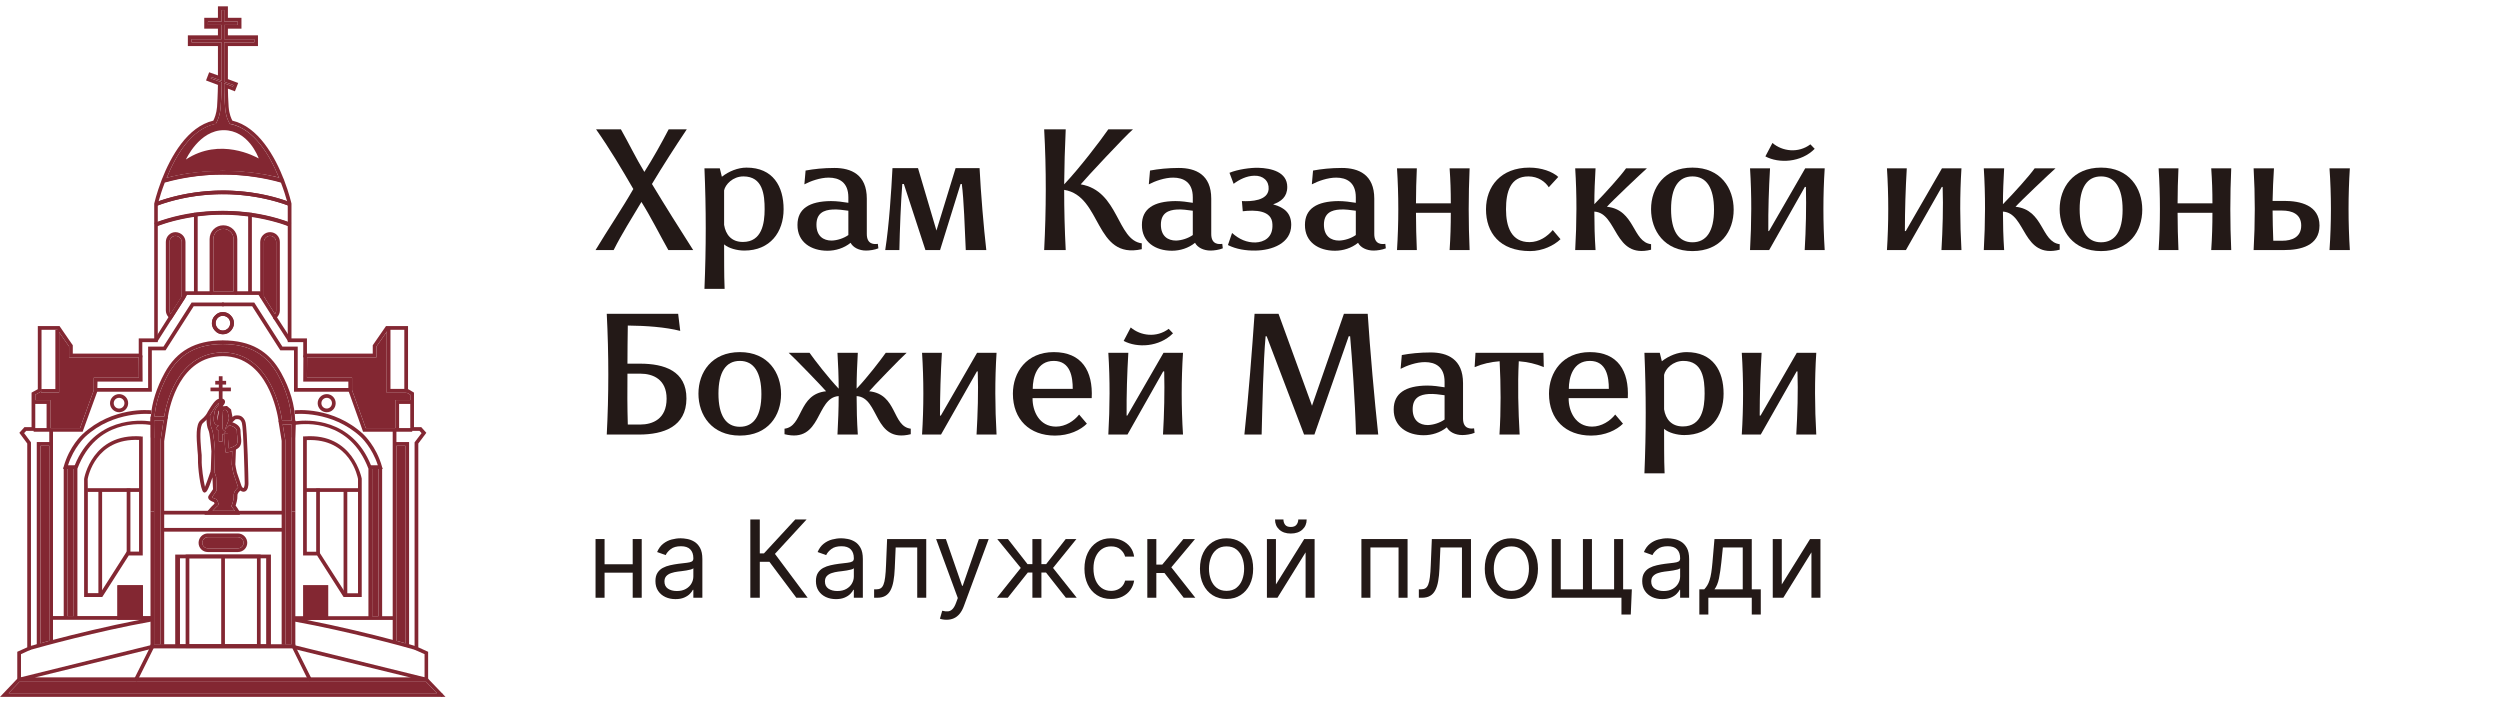 <svg width="333" height="94" viewBox="0 0 333 94" fill="none" xmlns="http://www.w3.org/2000/svg">
<g clip-path="url(#clip0_76_11075)">
<path d="M55.639 86.144L55.5 86.62C55.5 86.62 55.401 86.58 55.222 86.54C53.735 86.104 46.339 84.082 39.34 82.813C39.24 82.793 39.161 82.773 39.062 82.753L39.141 82.257C39.141 82.257 39.201 82.277 39.24 82.277C39.28 82.277 39.3 82.297 39.34 82.297C39.677 82.357 40.034 82.416 40.371 82.495C40.529 82.515 40.688 82.555 40.827 82.575C45.169 83.427 49.472 84.478 52.307 85.232C52.486 85.271 52.645 85.311 52.803 85.351C53.239 85.47 53.636 85.589 53.993 85.688C54.171 85.727 54.35 85.767 54.489 85.807C54.786 85.906 55.024 85.965 55.222 86.025C55.48 86.104 55.619 86.144 55.639 86.144Z" fill="#832732"/>
<path d="M24.726 73.87V86.322H34.72V73.87H24.726ZM34.224 85.826H25.222V74.366H34.224V85.826Z" fill="#832732"/>
<path d="M39.339 56.123V68.139H38.844V56.52C38.844 56.361 38.844 56.203 38.824 56.044C38.745 54.021 38.15 52.019 37.019 49.917C35.493 47.161 33.193 45.852 29.723 45.832H29.663V45.337H29.723C33.391 45.356 35.83 46.744 37.456 49.679C38.645 51.84 39.26 53.922 39.319 56.044C39.339 56.044 39.339 56.103 39.339 56.123Z" fill="#832732"/>
<path d="M41.58 90.565L41.203 90.744L41.124 90.783L41.104 90.744L40.866 90.248L38.943 86.342L38.844 86.143V68.139H39.34V86.084L39.558 86.52L41.421 90.248L41.58 90.565Z" fill="#832732"/>
<path d="M37.714 68.04H21.732V68.536H37.714V68.04Z" fill="#832732"/>
<path d="M49.571 62.389V82.257H49.075V62.429C46.597 55.866 40.648 56.401 39.379 56.58C39.379 56.599 39.34 56.599 39.34 56.599C39.221 56.619 39.161 56.639 39.141 56.639L39.023 56.163C39.023 56.163 39.141 56.143 39.34 56.123C39.359 56.104 39.379 56.104 39.399 56.104C40.946 55.905 46.855 55.628 49.413 61.973C49.472 62.072 49.512 62.191 49.551 62.29V62.389H49.571Z" fill="#832732"/>
<path d="M54.905 57.016V57.511H48.362L46.458 52.178L46.399 52.019V50.829H40.391L40.41 47.597V47.339L40.906 47.359V47.597L40.886 50.314H46.894V51.979L48.719 57.016H54.905Z" fill="#832732"/>
<path d="M36.793 42.102L36.377 42.371L38.381 45.467L38.797 45.198L36.793 42.102Z" fill="#832732"/>
<path d="M34.699 39.705L34.442 39.289H31.329V38.793H34.699L35.116 39.428L34.699 39.705Z" fill="#832732"/>
<path d="M43.523 52.495C42.849 52.495 42.314 53.05 42.314 53.704C42.314 54.359 42.849 54.914 43.523 54.914C44.198 54.914 44.713 54.379 44.713 53.704C44.713 53.03 44.178 52.495 43.523 52.495ZM43.523 54.418C43.127 54.418 42.81 54.101 42.81 53.704C42.81 53.308 43.127 52.99 43.523 52.99C43.92 52.99 44.218 53.308 44.218 53.704C44.218 54.101 43.9 54.418 43.523 54.418Z" fill="#832732"/>
<path d="M31.131 42.739C31.091 42.541 31.012 42.362 30.893 42.224C30.853 42.144 30.774 42.065 30.714 42.006C30.457 41.728 30.1 41.569 29.683 41.569C29.267 41.569 28.93 41.728 28.672 42.006C28.474 42.184 28.315 42.442 28.256 42.739C28.236 42.838 28.236 42.938 28.236 43.037C28.236 43.136 28.236 43.235 28.256 43.334C28.315 43.632 28.474 43.889 28.672 44.087C28.93 44.365 29.287 44.524 29.683 44.524C30.1 44.524 30.457 44.365 30.714 44.087C30.774 44.008 30.853 43.949 30.893 43.869C31.012 43.711 31.091 43.532 31.131 43.334C31.151 43.235 31.171 43.136 31.171 43.037C31.171 42.938 31.151 42.838 31.131 42.739ZM30.496 43.592C30.496 43.592 30.417 43.691 30.377 43.731C30.199 43.909 29.941 44.028 29.683 44.028C29.425 44.028 29.188 43.929 29.009 43.731C28.831 43.552 28.732 43.294 28.732 43.037C28.732 42.779 28.831 42.521 29.009 42.343C29.188 42.164 29.425 42.065 29.683 42.065C29.941 42.065 30.199 42.184 30.377 42.343C30.417 42.382 30.457 42.442 30.496 42.481C30.615 42.64 30.675 42.819 30.675 43.037C30.675 43.255 30.615 43.433 30.496 43.592Z" fill="#832732"/>
<path d="M40.589 58.126H40.371V73.989H42.234L45.764 79.521H48.183V63.757C48.183 63.757 47.073 57.65 40.589 58.126ZM47.687 79.025H46.041L45.764 78.589L42.611 73.672L42.492 73.493H40.866V58.622C46.696 58.344 47.648 63.599 47.687 63.797V79.025Z" fill="#832732"/>
<path d="M52.486 82.079H39.241V82.574H52.486V82.079Z" fill="#832732"/>
<path d="M43.464 78.192H40.608V82.336H43.464V78.192Z" fill="#832732"/>
<path d="M40.371 77.934V82.574H43.722V77.934H40.371ZM43.226 82.079H40.866V78.43H43.226V82.079Z" fill="#832732"/>
<path d="M39.002 85.846H20.046V86.342H39.002V85.846Z" fill="#832732"/>
<path d="M57.046 90.525C57.026 90.664 56.947 90.724 56.828 90.744H2.558V90.268H2.597H54.766L39.557 86.54L39.022 86.401V86.362L39.141 85.925L39.339 85.965L56.55 90.208L56.788 90.268H56.828H56.868C56.987 90.287 57.066 90.406 57.046 90.525Z" fill="#832732"/>
<path d="M33.55 28.344H33.054V38.912H33.55V28.344Z" fill="#832732"/>
<path d="M20.741 30.148L20.562 29.692C30.06 26.103 38.546 29.653 38.626 29.692L38.427 30.148C38.427 30.148 30.02 26.639 20.721 30.148H20.741Z" fill="#832732"/>
<path d="M20.82 27.432L20.641 26.976C30.456 23.387 38.606 26.936 38.705 26.976L38.507 27.432C38.507 27.432 30.436 23.922 20.82 27.432Z" fill="#832732"/>
<path d="M39.399 56.044V56.104L39.379 56.58L39.34 57.392L39.3 58.305L38.844 58.285H38.804L38.844 57.412L38.883 56.54H38.844L37.654 56.52L38.011 58.681V85.886H37.515V58.721L37.079 56.024H37.575L38.824 56.044H39.399Z" fill="#832732"/>
<path d="M37.594 56.123L37.119 56.163C37.119 56.163 37.119 56.103 37.099 56.024C36.92 54.914 35.631 47.498 29.723 47.438H29.663V46.943H29.723C36.127 47.022 37.456 55.053 37.575 56.024C37.594 56.084 37.594 56.123 37.594 56.123Z" fill="#832732"/>
<path d="M52.803 57.234H52.307V85.39H52.803V57.234Z" fill="#832732"/>
<path d="M50.979 62.468H49.373V61.972H50.325C49.571 59.593 48.064 58.205 48.044 58.185C44.198 54.636 39.32 55.151 39.28 55.151L39.221 54.656C39.419 54.636 44.376 54.12 48.381 57.828C48.441 57.888 50.126 59.434 50.88 62.151V62.21L50.979 62.468Z" fill="#832732"/>
<path d="M50.9 62.21H50.404V82.217H50.9V62.21Z" fill="#832732"/>
<path d="M54.489 58.88V85.926H53.993V59.375H52.545V58.88H54.489Z" fill="#832732"/>
<path d="M54.251 51.801V52.316H51.514V43.651H52.01V51.801H54.251Z" fill="#832732"/>
<path d="M54.746 53.288V53.803H53.16V57.214H52.664V53.288H54.746Z" fill="#832732"/>
<path d="M46.617 52.177H39.161V46.665H37.337L33.59 40.796H29.564V40.3H33.867L37.615 46.169H39.657V51.682H46.617V52.177Z" fill="#832732"/>
<path d="M37.754 23.842L37.575 24.318C37.575 24.318 37.535 24.298 37.456 24.279C37.436 24.279 37.416 24.259 37.397 24.259C36.742 24.061 34.204 23.366 30.655 23.267C29.981 23.247 29.326 23.247 28.712 23.267C26.669 23.347 24.369 23.644 21.95 24.318V24.259L21.811 23.842C21.93 23.803 22.069 23.763 22.188 23.743C24.508 23.128 26.729 22.851 28.712 22.791C29.326 22.752 29.981 22.752 30.655 22.791C33.768 22.871 36.128 23.386 37.159 23.664C37.535 23.763 37.734 23.842 37.754 23.842Z" fill="#832732"/>
<path d="M58.908 92.588H58.771" stroke="#832732" stroke-width="0.496" stroke-miterlimit="10"/>
<path d="M20.324 82.753C20.324 82.753 20.146 82.793 20.047 82.813C12.968 84.082 5.532 86.144 4.124 86.54L4.005 86.58L3.886 86.62L3.748 86.144C3.748 86.144 3.886 86.104 4.124 86.025C4.323 85.985 4.58 85.906 4.898 85.807C5.036 85.767 5.215 85.727 5.393 85.688C5.73 85.589 6.127 85.47 6.563 85.351C6.722 85.311 6.88 85.271 7.059 85.232C9.934 84.478 14.277 83.407 18.659 82.555C18.698 82.555 18.738 82.535 18.777 82.535C18.857 82.515 18.936 82.495 19.035 82.476C19.372 82.416 19.709 82.357 20.047 82.297C20.086 82.297 20.106 82.277 20.146 82.277C20.185 82.277 20.205 82.257 20.245 82.257L20.324 82.753Z" fill="#832732"/>
<path d="M23.338 73.87V86.322H36.088V73.87H23.338ZM23.973 74.366H35.454V85.826H23.973V74.366Z" fill="#832732"/>
<path d="M29.723 45.337V45.832H29.663C26.193 45.852 23.873 47.161 22.366 49.917C21.335 51.82 20.74 53.645 20.582 55.489C20.582 55.647 20.562 55.806 20.562 55.984C20.542 56.084 20.542 56.203 20.542 56.302V68.139H20.046V56.123C20.066 55.905 20.066 55.707 20.086 55.489C20.245 53.565 20.859 51.642 21.93 49.679C23.536 46.744 25.995 45.356 29.663 45.337H29.723Z" fill="#832732"/>
<path d="M20.542 68.139L20.522 85.846V86.243L20.463 86.342L18.52 90.248L18.262 90.744L18.242 90.783L18.163 90.744L17.806 90.565L17.964 90.248L19.828 86.52L20.046 86.084V68.139H20.542Z" fill="#832732"/>
<path d="M20.344 56.163L20.245 56.639C20.245 56.639 20.165 56.619 20.066 56.599H20.046C18.857 56.421 12.829 55.786 10.311 62.429V82.257H9.815V62.29C9.815 62.29 9.894 62.072 9.954 61.973C12.571 55.529 18.619 55.925 20.046 56.123C20.225 56.143 20.344 56.163 20.344 56.163Z" fill="#832732"/>
<path d="M18.996 50.829H12.988L12.968 51.682V52.098L12.948 52.178L11.005 57.511H4.481V57.016H10.668L12.492 51.979V50.314H18.5L18.48 47.597V47.359L18.956 47.339H18.976L18.996 50.829Z" fill="#832732"/>
<path d="M28.176 38.793V39.289H24.924L24.706 39.626V39.646L22.823 42.58L21.018 45.416L20.998 45.455L20.582 45.178L21.018 44.504L22.446 42.243L22.724 41.827L24.211 39.487L24.667 38.793H28.176Z" fill="#832732"/>
<path d="M15.863 52.495C15.209 52.495 14.653 53.05 14.653 53.704C14.653 54.359 15.209 54.914 15.863 54.914C16.517 54.914 17.072 54.379 17.072 53.704C17.072 53.03 16.537 52.495 15.863 52.495ZM15.863 54.418C15.466 54.418 15.149 54.101 15.149 53.704C15.149 53.308 15.466 52.99 15.863 52.99C16.259 52.99 16.577 53.308 16.577 53.704C16.577 54.101 16.259 54.418 15.863 54.418Z" fill="#832732"/>
<path d="M31.131 42.739C31.091 42.541 31.012 42.362 30.893 42.224C30.853 42.144 30.774 42.065 30.714 42.006C30.456 41.728 30.099 41.569 29.683 41.569C29.267 41.569 28.93 41.728 28.672 42.006C28.474 42.184 28.315 42.442 28.256 42.739C28.236 42.838 28.216 42.938 28.216 43.037C28.216 43.136 28.216 43.235 28.256 43.334C28.315 43.632 28.474 43.889 28.672 44.087C28.93 44.365 29.287 44.524 29.683 44.524C30.099 44.524 30.456 44.365 30.714 44.087C30.774 44.008 30.853 43.949 30.893 43.869C31.012 43.711 31.091 43.532 31.131 43.334C31.131 43.235 31.15 43.136 31.15 43.037C31.15 42.938 31.131 42.838 31.131 42.739ZM30.377 43.731C30.199 43.909 29.941 44.028 29.683 44.028C29.425 44.028 29.187 43.929 29.009 43.731C28.831 43.572 28.712 43.314 28.712 43.037C28.712 42.759 28.831 42.501 29.009 42.343C29.187 42.164 29.425 42.065 29.683 42.065C29.941 42.065 30.199 42.184 30.377 42.343C30.417 42.382 30.456 42.442 30.496 42.481C30.595 42.66 30.655 42.838 30.655 43.037C30.655 43.235 30.595 43.413 30.496 43.592C30.456 43.632 30.417 43.691 30.377 43.731Z" fill="#832732"/>
<path d="M18.778 58.126C12.294 57.67 11.203 63.678 11.203 63.797V79.521H13.622L17.152 73.989H19.015V58.146H18.778V58.126ZM18.52 73.473H16.874L13.602 78.609L13.345 79.005H11.699V65.502L11.679 63.817C11.719 63.579 12.71 58.324 18.52 58.602V73.473Z" fill="#832732"/>
<path d="M15.902 82.059H6.9V82.555H15.902V82.059Z" fill="#832732"/>
<path d="M20.145 82.059H18.777V82.555H20.145V82.059Z" fill="#832732"/>
<path d="M39.339 85.846H20.383V86.342H39.339V85.846Z" fill="#832732"/>
<path d="M56.828 90.248V90.743H2.558C2.439 90.724 2.34 90.664 2.34 90.525C2.34 90.406 2.399 90.287 2.518 90.268H2.598L2.796 90.208L20.047 85.945L20.245 85.905L20.364 86.342V86.381L4.62 90.248H56.828Z" fill="#832732"/>
<path d="M26.332 28.344H25.836V38.912H26.332V28.344Z" fill="#832732"/>
<path d="M38.626 30.148C29.346 26.638 20.998 30.108 20.919 30.148L20.721 29.692C20.721 29.692 29.306 26.103 38.784 29.692L38.606 30.148H38.626Z" fill="#832732"/>
<path d="M38.566 27.431C28.95 23.922 20.959 27.392 20.879 27.431L20.681 26.975C20.681 26.975 28.93 23.386 38.745 26.975L38.566 27.431Z" fill="#832732"/>
<path d="M22.366 55.489C22.346 55.667 22.327 55.767 22.327 55.767L21.871 58.761V85.886H21.375V58.721L21.791 55.985H20.542V56.52L20.582 58.285H20.086V56.599L20.046 56.123V55.489H22.366Z" fill="#832732"/>
<path d="M29.723 46.943V47.438H29.663C23.992 47.498 22.604 54.041 22.366 55.489C22.347 55.667 22.327 55.766 22.327 55.766L21.831 55.707C21.831 55.707 21.831 55.628 21.871 55.489C22.069 54.16 23.477 47.002 29.663 46.943H29.723Z" fill="#832732"/>
<path d="M7.059 57.234H6.563V85.39H7.059V57.234Z" fill="#832732"/>
<path d="M20.166 54.656L20.106 55.151C20.106 55.151 15.169 54.636 11.342 58.185C11.322 58.205 9.815 59.593 9.062 61.972H10.013V62.468H8.407L8.487 62.151C9.24 59.434 10.925 57.888 11.005 57.828C15.01 54.12 19.947 54.636 20.166 54.656Z" fill="#832732"/>
<path d="M8.983 62.21H8.487V82.217H8.983V62.21Z" fill="#832732"/>
<path d="M6.841 58.88V59.375H5.393V85.926H4.897V58.88H6.841Z" fill="#832732"/>
<path d="M7.872 43.929V52.296H5.473V51.82H7.376V43.929H7.872Z" fill="#832732"/>
<path d="M6.702 53.288V57.214H6.206V53.803H4.64V53.288H6.702Z" fill="#832732"/>
<path d="M20.225 52.177H12.77V51.682H19.729V46.169H21.772L25.519 40.3H29.822V40.796H25.797L22.049 46.665H20.225V52.177Z" fill="#832732"/>
<path d="M37.556 23.842L37.456 24.279V24.318H37.417C34.998 23.644 32.698 23.347 30.655 23.267C29.981 23.247 29.327 23.247 28.712 23.267C25.163 23.366 22.645 24.061 21.97 24.259C21.951 24.259 21.951 24.279 21.931 24.259C21.851 24.298 21.792 24.318 21.792 24.318L21.633 23.842C21.633 23.842 21.851 23.763 22.208 23.684C23.239 23.406 25.599 22.871 28.712 22.791C29.327 22.752 29.981 22.752 30.655 22.791C32.658 22.851 34.859 23.128 37.199 23.743C37.318 23.783 37.437 23.803 37.556 23.842Z" fill="#832732"/>
<path d="M35.969 30.921C35.255 30.921 34.66 31.516 34.66 32.23V39.646L34.7 39.705L36.385 42.362L36.524 42.58L36.742 42.422C36.742 42.422 36.861 42.323 36.921 42.243C37.139 42.005 37.278 41.688 37.278 41.351V32.23C37.278 31.516 36.703 30.921 35.969 30.921ZM35.156 39.487V32.23C35.156 31.794 35.533 31.417 35.969 31.417C36.405 31.417 36.782 31.794 36.782 32.23V41.351C36.782 41.51 36.722 41.688 36.623 41.827L35.156 39.487Z" fill="#832732"/>
<path d="M23.378 30.921C22.664 30.921 22.089 31.516 22.089 32.23V41.351C22.089 41.688 22.228 42.005 22.446 42.243C22.505 42.323 22.565 42.382 22.624 42.422L22.823 42.58L24.706 39.646V32.23C24.706 31.516 24.111 30.941 23.378 30.921ZM22.723 41.827C22.624 41.688 22.585 41.51 22.585 41.351V32.23C22.585 31.794 22.942 31.417 23.378 31.417C23.834 31.437 24.21 31.794 24.21 32.23V39.487L22.723 41.827Z" fill="#832732"/>
<path d="M29.743 30.009C28.731 30.009 27.919 30.822 27.919 31.853V38.833C27.919 38.932 27.919 39.031 27.958 39.13L27.998 39.289H31.507L31.567 39.13C31.567 39.13 31.607 38.932 31.607 38.833V31.853C31.607 30.822 30.774 30.009 29.743 30.009ZM31.111 38.793H28.414V31.853C28.414 31.1 29.009 30.485 29.743 30.485C30.516 30.485 31.111 31.1 31.111 31.853V38.793Z" fill="#832732"/>
<path d="M29.961 74.008H29.465V86.064H29.961V74.008Z" fill="#832732"/>
<path d="M15.645 77.954V82.554H19.035V77.954H15.645ZM16.14 82.059V78.45H18.54V82.059H16.14Z" fill="#832732"/>
<path d="M57.027 90.407V86.818L55.718 86.223V59.078L56.789 57.65L56.114 56.897H55.143V52.296L54.588 51.959L54.37 51.84H54.35V43.433H51.415L49.65 45.991V47.101H40.886V45.079H38.824V27.114C38.824 27.114 38.527 25.766 37.833 23.962C36.603 20.809 34.402 16.883 30.952 16.07C30.813 15.812 30.536 15.217 30.456 14.246C30.397 13.294 30.357 12.382 30.357 11.807L31.289 12.164L31.726 11.053L30.357 10.538V6.136H34.363V4.708H30.357V3.816H32.162V2.368H30.357V0.842H29.029V2.368H27.205V3.816H29.029V4.708H25.023V6.136H29.029V10.042L27.859 9.626L27.443 10.716L29.029 11.311C29.029 11.311 29.009 12.739 28.91 14.246C28.831 15.138 28.573 15.752 28.414 16.07C24.964 16.883 22.763 20.809 21.534 23.962C20.84 25.786 20.542 27.114 20.542 27.114V36.196V45.079H18.48V47.101H9.696V45.991L9.2 45.277L7.931 43.433H5.036V51.84L4.204 52.296V56.897H3.252L2.578 57.65L3.629 59.078V86.223L2.3 86.818V90.407L0 92.826H59.346L57.027 90.407ZM2.657 90.744L2.796 90.605V87.135L4.005 86.58L4.124 86.54V58.919L3.212 57.69L3.49 57.392H4.699V52.574L5.473 52.158L5.532 52.118V43.929H7.654L7.872 44.246L9.2 46.15V47.597H18.956V45.575H21.018V27.233C21.018 27.233 21.058 27.055 21.137 26.777C21.276 26.281 21.534 25.389 21.95 24.318C21.95 24.299 21.97 24.279 21.97 24.259C21.99 24.219 21.99 24.2 22.01 24.16C22.069 24.021 22.109 23.882 22.188 23.743C22.188 23.724 22.188 23.704 22.208 23.684C23.417 20.69 25.48 17.2 28.632 16.526H28.731L28.791 16.407C28.969 16.09 29.306 15.376 29.386 14.285C29.505 12.758 29.525 11.351 29.525 11.331V10.954L28.077 10.438L28.137 10.26L29.525 10.756V5.64H25.519V5.224H29.525V3.32H27.7V2.864H29.525V1.337H29.862V2.864H31.666V3.32H29.862V5.224H33.867V5.64H29.862V10.895L31.091 11.331L31.012 11.529L29.862 11.093V11.45C29.862 11.45 29.862 12.778 29.981 14.285C30.06 15.455 30.397 16.129 30.576 16.427L30.635 16.506H30.734C33.887 17.2 35.949 20.69 37.158 23.664C37.178 23.704 37.198 23.724 37.198 23.743C37.258 23.882 37.317 24.021 37.357 24.14C37.377 24.18 37.396 24.219 37.396 24.259C37.416 24.279 37.416 24.299 37.416 24.318C37.813 25.349 38.09 26.262 38.229 26.777C38.289 26.975 38.309 27.114 38.328 27.194V45.575H40.391V47.597H50.146V46.15L51.514 44.187L51.693 43.929H53.854V52.118L54.191 52.316L54.647 52.574V57.392H55.877L56.154 57.69L55.222 58.919V86.54L56.551 87.135V90.605L56.69 90.744L58.197 92.33H1.15L2.657 90.744Z" fill="#832732"/>
<path d="M18.777 78.192H15.902V82.317H18.777V78.192Z" fill="#832732"/>
<path d="M15.645 77.954V82.554H19.035V77.954H15.645ZM16.14 82.059V78.45H18.54V82.059H16.14Z" fill="#832732"/>
<path d="M37.674 70.321H21.653V70.816H37.674V70.321Z" fill="#832732"/>
<path d="M31.686 71.054H27.68C27.006 71.054 26.451 71.609 26.451 72.303C26.451 72.997 27.006 73.532 27.68 73.532H31.686C32.38 73.532 32.935 72.977 32.935 72.303C32.935 71.629 32.38 71.054 31.686 71.054ZM31.686 73.037H27.68C27.284 73.037 26.947 72.7 26.947 72.303C26.947 71.887 27.284 71.55 27.68 71.55H31.686C32.102 71.55 32.439 71.887 32.439 72.303C32.439 72.719 32.102 73.037 31.686 73.037Z" fill="#832732"/>
<path d="M32.697 56.222C32.598 55.865 32.4 55.608 32.142 55.449C31.686 55.211 31.19 55.389 31.17 55.389L30.972 55.548L30.774 54.537L30.238 54.081H30.119C30.119 54.081 29.981 54.101 29.683 54.12H29.644C29.782 53.982 29.881 53.843 29.921 53.744C30.02 53.545 29.981 53.347 29.862 53.228C29.802 53.169 29.723 53.129 29.644 53.109C29.505 53.069 29.326 53.069 29.148 53.129C29.108 53.129 29.088 53.129 29.049 53.149C28.632 53.327 28.236 53.922 27.839 54.577L27.78 54.676C27.78 54.676 27.72 54.775 27.68 54.834C27.562 55.092 27.383 55.429 26.729 55.965C26.035 56.539 26.174 58.324 26.293 59.871C26.352 60.426 26.392 60.902 26.372 61.219C26.332 62.111 26.689 65.224 27.086 65.542L27.224 65.621L27.343 65.581C27.462 65.542 27.68 65.482 28.295 63.579L28.375 65.165L27.819 65.978C27.72 66.117 27.7 66.255 27.76 66.394C27.879 66.672 28.275 66.811 28.494 66.89C28.533 66.949 28.573 67.029 28.573 67.088C28.355 67.267 27.958 67.703 27.68 68.04C27.641 68.1 27.601 68.139 27.562 68.179L27.244 68.536L27.205 68.575H31.944V68.337C31.944 68.337 31.904 68.159 31.845 68.04C31.745 67.862 31.607 67.624 31.389 67.346C31.468 67.088 31.646 66.533 31.626 66.017C31.607 65.7 31.864 65.462 32.023 65.343C32.241 65.502 32.439 65.542 32.638 65.462C33.054 65.304 33.094 64.59 33.094 64.372C33.094 64.094 32.955 57.214 32.697 56.222ZM32.439 65.006C32.439 65.006 32.38 65.006 32.241 64.887C32.241 64.887 32.221 64.867 32.201 64.848L32.083 64.729L31.924 64.808C31.924 64.808 31.825 64.848 31.726 64.927C31.488 65.125 31.111 65.502 31.131 66.037C31.17 66.612 30.873 67.287 30.873 67.287L30.813 67.425L30.913 67.544C31.032 67.703 31.17 67.881 31.27 68.04C31.289 68.06 31.309 68.06 31.309 68.08H28.295C28.295 68.08 28.315 68.08 28.335 68.04C28.593 67.762 28.831 67.505 28.89 67.465C28.989 67.425 29.049 67.346 29.069 67.247C29.148 67.009 28.969 66.692 28.85 66.533L28.791 66.454H28.692C28.494 66.374 28.256 66.275 28.236 66.255L28.87 65.304L28.791 63.539L28.533 62.766L28.275 61.972L28.077 62.627V62.706C27.799 63.499 27.502 64.372 27.304 64.848C27.105 64.055 26.828 62.111 26.868 61.239C26.887 60.902 26.868 60.406 26.788 59.831C26.689 58.621 26.55 56.758 27.046 56.341C27.224 56.183 27.363 56.064 27.502 55.925C27.72 55.687 27.859 55.489 27.978 55.33C28.037 55.231 28.077 55.151 28.117 55.072C28.156 55.013 28.176 54.973 28.196 54.933L28.275 54.834C28.414 54.577 28.85 53.883 29.148 53.684C29.168 53.645 29.207 53.645 29.227 53.625C29.366 53.565 29.445 53.565 29.465 53.545C29.425 53.625 29.306 53.764 29.188 53.863L29.148 53.902C28.93 54.16 28.672 54.458 28.613 54.735C28.613 54.775 28.335 55.846 28.533 56.282C28.652 56.559 28.89 56.658 29.069 56.698H29.425L29.445 56.48C29.485 55.965 29.564 55.389 29.644 55.013C29.683 54.814 29.723 54.676 29.762 54.616C29.901 54.596 30 54.596 30.06 54.596L30.318 54.814L30.496 55.687L30.417 56.064L29.961 57.214L30.536 56.639H30.556L30.952 56.242L31.369 55.846C31.369 55.846 31.706 55.786 31.904 55.885C32.043 55.965 32.162 56.123 32.221 56.341C32.419 57.114 32.558 62.409 32.598 64.372C32.598 64.669 32.499 64.986 32.439 65.006ZM29.267 54.557C29.267 54.557 29.188 54.795 29.148 54.953C29.069 55.211 29.029 55.568 28.969 56.024C28.93 55.826 28.969 55.31 29.088 54.854C29.088 54.795 29.088 54.755 29.148 54.715C29.188 54.656 29.227 54.596 29.267 54.557ZM29.148 54.715V53.902C28.93 54.16 28.672 54.458 28.613 54.735C28.613 54.775 28.335 55.846 28.533 56.282C28.652 56.559 28.89 56.658 29.069 56.698H29.148V54.953C29.069 55.211 29.029 55.568 28.969 56.024C28.93 55.826 28.969 55.31 29.088 54.854C29.088 54.795 29.088 54.755 29.148 54.715Z" fill="#832732"/>
<path d="M31.587 59.791C31.587 59.791 31.488 59.851 31.448 59.871C31.25 59.97 31.091 60.049 30.933 60.089C30.516 60.247 30.278 60.247 30.258 60.247H30.04L29.862 58.383V57.789H30.377V58.364L30.477 59.712C30.675 59.672 30.972 59.573 31.329 59.355C31.686 59.157 31.666 58.76 31.607 58.146C31.567 57.908 31.547 57.67 31.547 57.412C31.567 56.896 30.655 56.678 30.556 56.639H30.536L30.615 56.163C30.615 56.163 30.774 56.163 30.952 56.242C31.389 56.401 32.063 56.738 32.043 57.432C32.043 57.65 32.063 57.868 32.083 58.086C32.162 58.701 32.241 59.415 31.587 59.791Z" fill="#832732"/>
<path d="M32.261 64.947L31.805 65.125L31.726 64.927L31.091 63.043C30.992 62.647 30.873 61.992 30.873 61.854C30.873 61.754 30.913 60.684 30.933 60.089C30.933 59.91 30.933 59.772 30.933 59.732H31.428V59.871C31.389 60.664 31.349 61.774 31.349 61.854C31.349 61.953 31.448 62.468 31.547 62.924L32.221 64.887V64.947H32.261Z" fill="#832732"/>
<path d="M28.633 60.109L28.573 62.766H28.077V62.627L28.157 60.109C28.097 59.236 27.939 57.65 27.76 57.293C27.582 56.936 27.522 56.361 27.502 55.925C27.482 55.628 27.482 55.39 27.482 55.33H27.978C27.978 55.687 27.998 56.678 28.196 57.075C28.474 57.65 28.633 59.851 28.633 60.109Z" fill="#832732"/>
<path d="M29.644 50.115H29.148V58.8H29.644V50.115Z" fill="#832732"/>
<path d="M30.754 51.622H28.038V52.118H30.754V51.622Z" fill="#832732"/>
<path d="M30.119 50.73H28.672V51.225H30.119V50.73Z" fill="#832732"/>
<path d="M30.04 57.511L29.723 57.888L29.644 57.828L29.148 57.412L28.752 57.075L29.069 56.698L29.148 56.758L29.644 57.174L30.04 57.511Z" fill="#832732"/>
<path d="M18.718 65.026H11.62V65.522H18.718V65.026Z" fill="#832732"/>
<path d="M47.806 65.026H40.708V65.522H47.806V65.026Z" fill="#832732"/>
<path d="M13.602 65.284H13.106V79.283H13.602V65.284Z" fill="#832732"/>
<path d="M46.26 65.284H45.764V79.283H46.26V65.284Z" fill="#832732"/>
<path d="M17.37 65.066H16.874V73.751H17.37V65.066Z" fill="#832732"/>
<path d="M42.611 65.066H42.116V73.751H42.611V65.066Z" fill="#832732"/>
<path d="M36.782 32.23V41.351C36.782 41.51 36.722 41.688 36.623 41.827L35.156 39.487V32.23C35.156 31.794 35.532 31.417 35.969 31.417C36.405 31.417 36.782 31.794 36.782 32.23Z" fill="#832732"/>
<path d="M30.734 16.526H30.635L30.576 16.427C30.397 16.129 30.06 15.455 29.981 14.285C29.862 12.778 29.862 11.509 29.862 11.45V11.093L31.012 11.529L31.091 11.331L29.862 10.895V5.64H33.867V5.224H29.862V3.32H31.666V2.864H29.862V1.337H29.525V2.864H27.701V3.32H29.525V5.224H25.519V5.64H29.525V10.756L28.137 10.26L28.077 10.438L29.525 10.954V11.331C29.525 11.331 29.505 12.758 29.386 14.285C29.307 15.376 28.97 16.09 28.791 16.407L28.732 16.506H28.632C25.48 17.2 23.418 20.69 22.208 23.684C22.605 23.585 23.16 23.446 23.893 23.307C24.131 23.248 24.409 23.208 24.687 23.168C24.905 23.129 25.143 23.089 25.381 23.069C25.619 23.03 25.896 22.99 26.154 22.97C26.312 22.97 26.491 22.93 26.669 22.93C26.768 22.911 26.868 22.891 26.967 22.891C27.522 22.831 28.097 22.811 28.712 22.792C29.326 22.752 29.981 22.752 30.655 22.792C31.19 22.811 31.706 22.831 32.202 22.871H32.241C33.51 22.97 34.601 23.129 35.473 23.287C35.711 23.327 35.949 23.367 36.147 23.426C36.564 23.506 36.901 23.585 37.159 23.664C35.949 20.69 33.887 17.2 30.734 16.526ZM24.766 21.245C24.766 21.245 26.531 17.339 29.802 17.339C33.074 17.339 34.383 20.888 34.462 21.106C34.065 20.888 29.307 18.231 24.766 21.245Z" fill="#832732"/>
<path d="M54.647 52.574V53.288H52.664V57.016H48.718L46.894 51.979V50.314H40.886L40.906 47.597H50.146V46.15L51.514 44.187V52.316H54.191L54.647 52.574Z" fill="#832732"/>
<path d="M18.5 50.313H12.492V51.979L10.668 57.015H6.702V53.288H4.7V52.574L5.473 52.157V52.296H7.872V44.246L9.201 46.149V47.597H18.48L18.5 50.313Z" fill="#832732"/>
<path d="M6.563 59.375V85.35C6.127 85.469 5.731 85.588 5.394 85.688V59.375H6.563Z" fill="#832732"/>
<path d="M9.815 62.468H8.982V82.059H9.815V62.468Z" fill="#832732"/>
<path d="M21.791 55.985L21.375 58.721V85.846H20.523V68.139V58.285H20.562L20.523 56.52V56.302C20.523 56.203 20.523 56.084 20.542 55.985H21.772H21.791Z" fill="#832732"/>
<path d="M38.844 57.412L38.804 58.285H38.844V85.846H38.011V58.681L37.654 56.52L38.844 56.54V57.412Z" fill="#832732"/>
<path d="M50.404 62.468H49.571V82.079H50.404V62.468Z" fill="#832732"/>
<path d="M53.993 59.375V85.688C53.636 85.588 53.239 85.469 52.803 85.35V59.375H53.993Z" fill="#832732"/>
<path d="M24.21 32.23V39.487L22.723 41.827C22.624 41.688 22.584 41.51 22.584 41.351V32.23C22.584 31.794 22.941 31.417 23.378 31.417C23.834 31.437 24.21 31.794 24.21 32.23Z" fill="#832732"/>
<path d="M31.111 31.853V38.793H28.415V31.853C28.415 31.1 29.009 30.485 29.743 30.485C30.516 30.485 31.111 31.1 31.111 31.853Z" fill="#832732"/>
<path d="M58.196 92.33H1.15L2.657 90.744H41.104L41.124 90.784L41.203 90.744H56.689L58.196 92.33Z" fill="#832732"/>
<path d="M38.824 56.044H37.575C37.456 55.053 36.127 47.022 29.723 46.943H29.663C23.477 47.002 22.069 54.16 21.871 55.489H20.582C20.741 53.645 21.335 51.821 22.367 49.917C23.874 47.161 26.194 45.852 29.663 45.832H29.723C33.193 45.852 35.493 47.161 37.02 49.917C38.15 52.019 38.745 54.022 38.824 56.044Z" fill="#832732"/>
<path d="M30.873 67.287L30.814 67.425L30.913 67.544C31.032 67.703 31.17 67.881 31.27 68.04H28.335C28.593 67.762 28.831 67.505 28.89 67.465C28.989 67.425 29.049 67.346 29.069 67.247C29.148 67.009 28.97 66.692 28.851 66.533L28.791 66.454H28.692C28.494 66.374 28.256 66.275 28.236 66.255L28.87 65.304L28.791 63.539L28.533 62.766H28.573L28.632 60.109C28.632 59.851 28.474 57.65 28.196 57.075C27.998 56.678 27.978 55.687 27.978 55.33C28.038 55.231 28.077 55.151 28.117 55.072C28.157 55.013 28.176 54.973 28.196 54.933L28.276 54.834C28.414 54.577 28.851 53.883 29.148 53.684V53.902C28.93 54.16 28.672 54.458 28.613 54.735C28.613 54.775 28.335 55.846 28.533 56.282C28.672 56.599 28.969 56.678 29.148 56.698V56.758L29.069 56.698L28.751 57.075L29.148 57.412V58.8H29.644V57.828L29.723 57.888L30.04 57.511L29.644 57.174V55.013C29.683 54.814 29.723 54.676 29.763 54.616C29.901 54.596 30 54.596 30.06 54.596L30.318 54.814L30.496 55.687L30.417 56.064L29.961 57.214L30.536 56.639H30.556C30.556 56.639 31.567 56.896 31.547 57.412C31.547 57.67 31.567 57.908 31.607 58.146C31.666 58.76 31.686 59.157 31.329 59.355C30.972 59.573 30.675 59.672 30.476 59.712L30.357 58.364V57.789H29.882V58.383L30.04 60.247H30.258C30.258 60.247 30.516 60.247 30.933 60.089C30.913 60.684 30.873 61.754 30.873 61.853C30.873 61.992 30.992 62.647 31.091 63.043L31.726 64.927C31.488 65.125 31.111 65.502 31.131 66.037C31.17 66.612 30.873 67.287 30.873 67.287Z" fill="#832732"/>
<path d="M32.439 72.303C32.439 72.7 32.102 73.037 31.686 73.037H27.68C27.284 73.037 26.947 72.7 26.947 72.303C26.947 71.887 27.284 71.55 27.68 71.55H31.686C32.102 71.55 32.439 71.887 32.439 72.303Z" fill="#832732"/>
</g>
<path d="M232.004 57.882C232.234 54.229 232.234 50.577 232.004 46.993H234.646C234.485 49.727 234.393 52.552 234.393 55.355H234.508L239.332 46.993H241.928C241.698 50.577 241.721 54.229 241.928 57.882H239.263C239.424 55.102 239.516 52.23 239.424 49.474H239.309L234.531 57.882H232.004Z" fill="#231917"/>
<path d="M219.037 63.051C219.267 57.468 219.267 52.46 219.037 46.993H221.082L221.357 48.118C222.299 47.383 223.494 46.901 224.642 46.901C228.18 46.901 229.582 49.405 229.582 52.437C229.582 55.493 227.79 57.951 224.344 57.951C223.402 57.951 222.253 57.652 221.656 57.124C221.679 59.283 221.633 60.914 221.725 63.051H219.037ZM224.16 56.802C226.687 56.802 227.055 54.344 227.055 52.437C227.055 50.531 226.825 48.072 224.229 48.072C222.805 48.072 221.817 49.152 221.656 49.933V54.528C221.863 55.814 222.621 56.802 224.16 56.802Z" fill="#231917"/>
<path d="M211.931 58.02C208.554 58.02 206.326 55.883 206.326 52.437C206.326 49.589 208.141 46.901 211.77 46.901C215.492 46.901 217.008 49.405 216.824 53.035H208.945C208.922 54.758 209.84 56.825 212.069 56.825C213.332 56.825 214.481 56.067 215.147 55.217L216.181 56.434C215.331 57.285 213.815 58.02 211.931 58.02ZM214.297 51.794C214.297 50.278 214.021 48.072 211.77 48.072C209.519 48.072 208.968 50.278 208.968 51.794H214.297Z" fill="#231917"/>
<path d="M199.729 57.882C199.936 54.643 199.913 51.289 199.752 48.118C198.558 48.21 197.455 48.463 196.421 48.9L196.536 46.993H205.587L205.633 48.9C204.6 48.463 203.474 48.21 202.302 48.118C202.142 51.289 202.233 54.643 202.417 57.882H199.729Z" fill="#231917"/>
<path d="M185.641 54.528C185.641 52.391 187.203 51.38 190.098 51.357C190.879 51.357 191.706 51.472 192.418 51.587V50.852C192.418 48.853 191.178 48.233 189.799 48.233C188.674 48.233 187.387 48.693 186.56 49.129L186.721 47.291C187.824 47.084 189.11 46.947 190.557 46.947C192.786 46.947 194.876 47.82 194.876 51.036V55.745C194.876 57.169 195.887 57.123 196.347 57.055L196.415 57.652C195.933 57.859 195.221 57.95 194.784 57.95C193.843 57.95 193.038 57.537 192.717 56.917C191.844 57.629 190.718 57.974 189.639 57.974C187.456 57.974 185.618 56.825 185.641 54.528ZM190.19 56.618C190.948 56.595 191.798 56.319 192.418 55.883V52.644C191.752 52.552 190.971 52.437 190.305 52.483C189.179 52.552 188.168 52.943 188.168 54.505C188.168 56.044 189.11 56.618 190.19 56.618Z" fill="#231917"/>
<path d="M165.753 57.882C166.305 52.759 166.787 46.464 167.109 41.801H170.302L174.759 54.045L179.009 41.801H182.179C182.477 46.487 183.098 53.448 183.58 57.882H180.617C180.502 53.379 180.088 47.728 179.836 44.787H179.652L175.08 57.882H173.702L168.717 44.787H168.579C168.28 48.026 168.143 54.16 168.051 57.882H165.753Z" fill="#231917"/>
<path d="M147.629 57.882C147.836 54.229 147.859 50.577 147.629 46.993H150.294C150.133 49.727 150.041 52.552 150.064 55.355H150.156L154.98 46.993H157.576C157.346 50.577 157.346 54.229 157.576 57.882H154.911C155.072 55.102 155.141 52.231 155.072 49.474H154.934L150.179 57.882H147.629ZM150.615 43.616C151.925 44.742 154.061 45.017 155.669 43.8L156.244 44.397C154.429 46.235 151.465 46.373 149.673 45.408L150.615 43.616Z" fill="#231917"/>
<path d="M140.523 58.02C137.146 58.02 134.918 55.883 134.918 52.437C134.918 49.589 136.733 46.901 140.362 46.901C144.084 46.901 145.6 49.405 145.416 53.035H137.537C137.514 54.758 138.433 56.825 140.661 56.825C141.925 56.825 143.073 56.067 143.739 55.217L144.773 56.434C143.923 57.285 142.407 58.02 140.523 58.02ZM142.889 51.794C142.889 50.278 142.614 48.072 140.362 48.072C138.111 48.072 137.56 50.278 137.56 51.794H142.889Z" fill="#231917"/>
<path d="M122.817 57.882C123.047 54.229 123.047 50.577 122.817 46.993H125.459C125.298 49.727 125.206 52.552 125.206 55.355H125.321L130.145 46.993H132.741C132.511 50.577 132.534 54.229 132.741 57.882H130.076C130.237 55.102 130.329 52.23 130.237 49.474H130.122L125.344 57.882H122.817Z" fill="#231917"/>
<path d="M111.551 57.882C111.643 56.159 111.711 54.459 111.711 52.759C108.61 52.966 109.506 59.099 104.498 57.836V57.101C107.002 56.802 106.267 52.506 110.034 52.116C109.575 51.564 105.762 47.613 105.049 46.993H107.829C108.564 48.027 110.264 50.232 111.711 51.771C111.711 50.163 111.643 48.578 111.551 46.993H114.261C114.17 48.578 114.101 50.163 114.101 51.771C115.548 50.255 117.248 48.027 117.983 46.993H120.763C120.05 47.613 116.237 51.564 115.778 52.116C119.545 52.506 118.81 56.802 121.314 57.101V57.836C116.306 59.099 117.202 52.943 114.101 52.759C114.101 54.459 114.147 56.159 114.261 57.882H111.551Z" fill="#231917"/>
<path d="M98.547 58.02C94.802 58.02 93.033 55.286 93.033 52.437C93.033 49.589 94.802 46.901 98.547 46.901C102.314 46.901 104.037 49.658 104.037 52.506C104.037 55.355 102.314 58.02 98.547 58.02ZM98.547 56.848C100.407 56.848 101.418 55.378 101.418 52.506C101.418 49.589 100.407 48.072 98.547 48.072C96.686 48.072 95.698 49.566 95.698 52.437C95.698 55.355 96.709 56.848 98.547 56.848Z" fill="#231917"/>
<path d="M80.82 57.882C81.096 52.575 81.096 47.222 80.82 41.801H90.331L90.607 44.075C88.631 43.57 86.058 43.386 83.623 43.363C83.577 45.017 83.6 46.832 83.577 48.44H85.254C88.447 48.44 91.457 49.382 91.434 53.103C91.411 56.825 88.401 57.882 85.116 57.882H80.82ZM85.277 56.549C86.931 56.549 88.792 55.814 88.792 53.103C88.792 50.508 86.954 49.772 85.3 49.772H83.577C83.554 52.161 83.554 54.137 83.623 56.549H85.277Z" fill="#231917"/>
<path d="M300.182 33.307C300.388 29.655 300.388 26.002 300.182 22.418H302.892C302.801 23.866 302.732 25.313 302.709 26.76H304.271C306.384 26.76 308.957 27.334 308.957 30.045C308.957 32.756 306.384 33.307 304.271 33.307H300.182ZM303.995 32.067C305.259 32.067 306.522 31.607 306.522 30.045C306.522 28.483 305.259 28.047 303.995 28.047H302.709C302.709 29.356 302.755 30.688 302.801 32.067H303.995ZM310.29 33.307C310.542 29.655 310.542 26.002 310.29 22.418H313C312.771 26.002 312.771 29.655 313 33.307H310.29Z" fill="#231917"/>
<path d="M287.528 33.307C287.758 29.655 287.758 26.002 287.528 22.418H290.17C290.101 24.072 290.055 25.428 290.055 27.082H294.696C294.696 25.405 294.65 24.072 294.535 22.418H297.2C297.039 26.071 297.039 29.701 297.2 33.307H294.535C294.65 31.63 294.696 29.999 294.696 28.345H290.055C290.055 30.022 290.101 31.653 290.17 33.307H287.528Z" fill="#231917"/>
<path d="M279.86 33.445C276.115 33.445 274.346 30.711 274.346 27.863C274.346 25.014 276.115 22.326 279.86 22.326C283.627 22.326 285.35 25.083 285.35 27.932C285.35 30.78 283.627 33.445 279.86 33.445ZM279.86 32.273C281.72 32.273 282.731 30.803 282.731 27.932C282.731 25.014 281.72 23.498 279.86 23.498C277.999 23.498 277.011 24.991 277.011 27.863C277.011 30.78 278.022 32.273 279.86 32.273Z" fill="#231917"/>
<path d="M264.242 33.307C264.448 29.632 264.471 26.002 264.242 22.418H266.952C266.861 24.003 266.792 25.588 266.792 27.197C268.285 25.68 270.283 23.452 271.019 22.418H273.798C273.086 23.038 268.928 26.99 268.469 27.541C272.236 27.932 271.846 32.227 274.35 32.526V33.261C269.342 34.525 269.916 28.368 266.792 28.184C266.792 29.884 266.838 31.584 266.952 33.307H264.242Z" fill="#231917"/>
<path d="M251.342 33.307C251.572 29.655 251.572 26.002 251.342 22.418H253.984C253.823 25.152 253.731 27.978 253.731 30.78H253.846L258.671 22.418H261.266C261.037 26.002 261.06 29.655 261.266 33.307H258.602C258.762 30.527 258.854 27.656 258.762 24.899H258.648L253.869 33.307H251.342Z" fill="#231917"/>
<path d="M233.104 33.307C233.31 29.655 233.333 26.002 233.104 22.418H235.768C235.608 25.152 235.516 27.978 235.539 30.78H235.631L240.455 22.418H243.051C242.821 26.002 242.821 29.655 243.051 33.307H240.386C240.547 30.528 240.616 27.656 240.547 24.899H240.409L235.653 33.307H233.104ZM236.09 19.041C237.399 20.167 239.536 20.443 241.144 19.225L241.718 19.823C239.903 21.66 236.94 21.798 235.148 20.833L236.09 19.041Z" fill="#231917"/>
<path d="M225.434 33.445C221.69 33.445 219.921 30.711 219.921 27.863C219.921 25.014 221.69 22.326 225.434 22.326C229.202 22.326 230.925 25.083 230.925 27.932C230.925 30.78 229.202 33.445 225.434 33.445ZM225.434 32.273C227.295 32.273 228.306 30.803 228.306 27.932C228.306 25.014 227.295 23.498 225.434 23.498C223.574 23.498 222.586 24.991 222.586 27.863C222.586 30.78 223.597 32.273 225.434 32.273Z" fill="#231917"/>
<path d="M209.816 33.307C210.023 29.632 210.046 26.002 209.816 22.418H212.527C212.435 24.003 212.366 25.588 212.366 27.197C213.86 25.68 215.858 23.452 216.593 22.418H219.373C218.661 23.038 214.503 26.99 214.043 27.541C217.811 27.932 217.42 32.227 219.924 32.526V33.261C214.916 34.525 215.491 28.368 212.366 28.184C212.366 29.884 212.412 31.584 212.527 33.307H209.816Z" fill="#231917"/>
<path d="M203.816 33.445C199.727 33.445 197.935 30.964 197.935 27.886C197.935 24.808 199.934 22.326 203.701 22.326C205.332 22.326 206.779 22.855 207.561 23.567L206.297 24.945C205.838 24.21 204.873 23.498 203.586 23.498C201.174 23.498 200.6 25.543 200.6 27.886C200.6 30.206 201.312 32.251 203.724 32.251C205.034 32.251 206.113 31.492 206.825 30.642L207.859 31.86C206.986 32.71 205.447 33.445 203.816 33.445Z" fill="#231917"/>
<path d="M186.081 33.307C186.311 29.655 186.311 26.002 186.081 22.418H188.723C188.654 24.072 188.608 25.428 188.608 27.082H193.248C193.248 25.405 193.203 24.072 193.088 22.418H195.753C195.592 26.071 195.592 29.701 195.753 33.307H193.088C193.203 31.63 193.248 29.999 193.248 28.345H188.608C188.608 30.022 188.654 31.653 188.723 33.307H186.081Z" fill="#231917"/>
<path d="M173.819 29.953C173.819 27.817 175.381 26.806 178.275 26.783C179.056 26.783 179.883 26.898 180.595 27.013V26.277C180.595 24.279 179.355 23.659 177.977 23.659C176.851 23.659 175.564 24.118 174.737 24.555L174.898 22.717C176.001 22.51 177.287 22.372 178.735 22.372C180.963 22.372 183.054 23.245 183.054 26.461V31.171C183.054 32.595 184.064 32.549 184.524 32.48L184.593 33.077C184.11 33.284 183.398 33.376 182.962 33.376C182.02 33.376 181.216 32.962 180.894 32.342C180.021 33.054 178.896 33.399 177.816 33.399C175.633 33.399 173.796 32.25 173.819 29.953ZM178.367 32.044C179.125 32.021 179.975 31.745 180.595 31.308V28.069C179.929 27.977 179.148 27.863 178.482 27.909C177.356 27.977 176.346 28.368 176.346 29.93C176.346 31.469 177.287 32.044 178.367 32.044Z" fill="#231917"/>
<path d="M167.213 33.376C165.973 33.399 164.64 33.192 163.561 32.641L164.112 31.033C165.077 31.883 166.065 32.319 167.236 32.297C168.339 32.251 169.579 31.676 169.487 29.884C169.442 27.955 167.121 27.955 165.536 28.138L165.421 26.783C166.662 26.852 168.867 26.737 168.982 25.198C169.051 24.118 168.27 23.36 167.052 23.406C166.042 23.429 165.077 23.912 164.319 24.486L163.767 23.016C164.87 22.556 166.593 22.326 167.581 22.349C169.373 22.395 171.463 22.924 171.463 24.899C171.463 26.232 170.636 26.852 169.579 27.22C171.164 27.656 171.991 28.46 171.991 29.953C171.991 32.434 169.396 33.353 167.213 33.376Z" fill="#231917"/>
<path d="M152.103 29.953C152.103 27.817 153.665 26.806 156.559 26.783C157.341 26.783 158.168 26.898 158.88 27.013V26.277C158.88 24.279 157.639 23.659 156.261 23.659C155.135 23.659 153.849 24.118 153.022 24.555L153.182 22.717C154.285 22.51 155.572 22.372 157.019 22.372C159.247 22.372 161.338 23.245 161.338 26.461V31.171C161.338 32.595 162.349 32.549 162.808 32.48L162.877 33.077C162.394 33.284 161.682 33.376 161.246 33.376C160.304 33.376 159.5 32.962 159.178 32.342C158.305 33.054 157.18 33.399 156.1 33.399C153.918 33.399 152.08 32.25 152.103 29.953ZM156.651 32.044C157.409 32.021 158.259 31.745 158.88 31.308V28.069C158.213 27.977 157.432 27.863 156.766 27.909C155.641 27.977 154.63 28.368 154.63 29.93C154.63 31.469 155.572 32.044 156.651 32.044Z" fill="#231917"/>
<path d="M139.082 33.307C139.358 27.955 139.381 22.556 139.082 17.226H141.954C141.839 19.662 141.77 22.097 141.747 24.555C143.791 22.395 146.548 18.789 147.628 17.226H150.913C149.902 18.076 144.572 23.797 143.952 24.555C149.052 25.405 148.753 31.998 152.085 32.411V33.192C145.744 34.617 146.824 26.094 141.747 25.29C141.747 27.978 141.816 30.642 141.954 33.307H139.082Z" fill="#231917"/>
<path d="M117.913 33.307C118.441 29.884 118.717 25.497 118.878 22.395H122.278L124.736 30.711L127.286 22.395H130.479C130.64 25.68 131.03 30.321 131.375 33.307H128.641C128.503 30.344 128.389 26.622 128.113 24.509H127.952L125.218 33.307H123.266L120.394 24.509H120.187C120.004 26.691 119.843 30.803 119.797 33.307H117.913Z" fill="#231917"/>
<path d="M106.224 29.953C106.224 27.817 107.786 26.806 110.681 26.783C111.462 26.783 112.289 26.898 113.001 27.013V26.277C113.001 24.279 111.761 23.659 110.382 23.659C109.257 23.659 107.97 24.118 107.143 24.555L107.304 22.717C108.407 22.51 109.693 22.372 111.14 22.372C113.369 22.372 115.459 23.245 115.459 26.461V31.171C115.459 32.595 116.47 32.549 116.93 32.48L116.998 33.077C116.516 33.284 115.804 33.376 115.367 33.376C114.426 33.376 113.622 32.962 113.3 32.342C112.427 33.054 111.301 33.399 110.222 33.399C108.039 33.399 106.201 32.25 106.224 29.953ZM110.773 32.044C111.531 32.021 112.381 31.745 113.001 31.308V28.069C112.335 27.977 111.554 27.863 110.888 27.909C109.762 27.977 108.751 28.368 108.751 29.93C108.751 31.469 109.693 32.044 110.773 32.044Z" fill="#231917"/>
<path d="M93.832 38.476C94.062 32.894 94.062 27.886 93.832 22.418H95.877L96.152 23.544C97.094 22.809 98.289 22.326 99.437 22.326C102.975 22.326 104.376 24.83 104.376 27.863C104.376 30.918 102.585 33.376 99.139 33.376C98.197 33.376 97.048 33.078 96.451 32.549C96.474 34.709 96.428 36.34 96.52 38.476H93.832ZM98.955 32.228C101.482 32.228 101.849 29.77 101.849 27.863C101.849 25.956 101.62 23.498 99.024 23.498C97.6 23.498 96.612 24.578 96.451 25.359V29.953C96.658 31.24 97.416 32.228 98.955 32.228Z" fill="#231917"/>
<path d="M79.327 33.307C80.958 30.596 82.888 27.748 84.358 25.175C82.704 22.326 81.28 19.914 79.396 17.226H82.704C83.738 19.041 84.726 21.109 85.828 22.901C87.023 21.017 88.057 19.156 89.067 17.226H91.48C89.941 19.524 88.287 22.097 86.839 24.509C88.631 27.472 90.423 30.321 92.33 33.307H89.022C87.873 31.263 86.678 28.873 85.438 26.898C84.22 28.942 82.796 31.194 81.739 33.307H79.327Z" fill="#231917"/>
<path d="M237.333 77.848L241.1 71.8H242.484V79.62H241.283V73.572L237.536 79.62H236.131V71.8H237.333V77.848Z" fill="#231917"/>
<path d="M226.351 81.86V78.5H227.003C227.162 78.334 227.3 78.154 227.415 77.96C227.53 77.767 227.631 77.538 227.715 77.273C227.804 77.005 227.878 76.679 227.939 76.296C228 75.909 228.055 75.442 228.102 74.896L228.367 71.8H233.335V78.5H234.537V81.86H233.335V79.62H227.552V81.86H226.351ZM228.367 78.5H232.134V72.921H229.487L229.283 74.896C229.198 75.713 229.093 76.428 228.968 77.039C228.842 77.65 228.642 78.137 228.367 78.5Z" fill="#231917"/>
<path d="M221.41 79.803C220.914 79.803 220.465 79.71 220.061 79.523C219.657 79.333 219.336 79.06 219.099 78.703C218.861 78.344 218.742 77.909 218.742 77.4C218.742 76.952 218.83 76.589 219.007 76.311C219.183 76.029 219.419 75.808 219.714 75.649C220.01 75.49 220.336 75.371 220.692 75.293C221.052 75.211 221.413 75.147 221.776 75.099C222.251 75.038 222.636 74.992 222.932 74.962C223.23 74.928 223.448 74.872 223.583 74.794C223.722 74.716 223.792 74.58 223.792 74.387V74.346C223.792 73.844 223.655 73.453 223.38 73.175C223.108 72.897 222.696 72.758 222.143 72.758C221.569 72.758 221.12 72.883 220.794 73.134C220.468 73.385 220.239 73.653 220.106 73.939L218.966 73.531C219.17 73.056 219.441 72.686 219.781 72.422C220.123 72.153 220.497 71.967 220.901 71.862C221.308 71.753 221.708 71.699 222.102 71.699C222.353 71.699 222.642 71.729 222.967 71.79C223.297 71.848 223.614 71.969 223.919 72.152C224.228 72.335 224.484 72.612 224.688 72.982C224.892 73.352 224.993 73.847 224.993 74.468V79.62H223.792V78.561H223.731C223.65 78.731 223.514 78.912 223.324 79.106C223.134 79.299 222.881 79.464 222.565 79.599C222.25 79.735 221.864 79.803 221.41 79.803ZM221.593 78.724C222.068 78.724 222.469 78.63 222.794 78.444C223.123 78.257 223.371 78.016 223.538 77.721C223.707 77.426 223.792 77.115 223.792 76.789V75.69C223.741 75.751 223.629 75.807 223.456 75.858C223.286 75.905 223.09 75.948 222.866 75.985C222.645 76.019 222.429 76.049 222.219 76.077C222.012 76.1 221.844 76.121 221.715 76.138C221.403 76.178 221.111 76.245 220.84 76.336C220.571 76.424 220.354 76.559 220.188 76.738C220.025 76.915 219.944 77.156 219.944 77.461C219.944 77.879 220.098 78.194 220.407 78.408C220.719 78.618 221.114 78.724 221.593 78.724Z" fill="#231917"/>
<path d="M217.361 78.5L217.219 81.86H215.977V79.62H214.959V78.5H217.361ZM206.691 71.8H207.893V78.5H210.845V71.8H212.047V78.5H214.999V71.8H216.201V79.62H206.691V71.8Z" fill="#231917"/>
<path d="M201.315 79.783C200.609 79.783 199.989 79.615 199.456 79.279C198.927 78.943 198.513 78.473 198.214 77.868C197.919 77.264 197.771 76.559 197.771 75.751C197.771 74.936 197.919 74.225 198.214 73.618C198.513 73.01 198.927 72.539 199.456 72.203C199.989 71.867 200.609 71.699 201.315 71.699C202.02 71.699 202.638 71.867 203.168 72.203C203.7 72.539 204.114 73.01 204.41 73.618C204.708 74.225 204.858 74.936 204.858 75.751C204.858 76.559 204.708 77.264 204.41 77.868C204.114 78.473 203.7 78.943 203.168 79.279C202.638 79.615 202.02 79.783 201.315 79.783ZM201.315 78.703C201.851 78.703 202.292 78.566 202.638 78.291C202.984 78.016 203.24 77.655 203.407 77.207C203.573 76.759 203.656 76.273 203.656 75.751C203.656 75.228 203.573 74.741 203.407 74.29C203.24 73.838 202.984 73.474 202.638 73.195C202.292 72.917 201.851 72.778 201.315 72.778C200.778 72.778 200.337 72.917 199.991 73.195C199.645 73.474 199.389 73.838 199.222 74.29C199.056 74.741 198.973 75.228 198.973 75.751C198.973 76.273 199.056 76.759 199.222 77.207C199.389 77.655 199.645 78.016 199.991 78.291C200.337 78.566 200.778 78.703 201.315 78.703Z" fill="#231917"/>
<path d="M188.99 79.62V78.5H189.275C189.509 78.5 189.705 78.454 189.861 78.362C190.017 78.267 190.142 78.103 190.237 77.868C190.336 77.631 190.411 77.302 190.461 76.881C190.516 76.457 190.555 75.917 190.578 75.262L190.721 71.8H195.934V79.62H194.732V72.921H191.861L191.739 75.71C191.712 76.352 191.654 76.917 191.566 77.405C191.481 77.891 191.351 78.298 191.174 78.627C191.001 78.956 190.77 79.204 190.482 79.37C190.193 79.537 189.832 79.62 189.397 79.62H188.99Z" fill="#231917"/>
<path d="M181.339 79.62V71.8H187.488V79.62H186.287V72.921H182.54V79.62H181.339Z" fill="#231917"/>
<path d="M169.955 77.848L173.722 71.8H175.106V79.62H173.905V73.572L170.158 79.62H168.753V71.8H169.955V77.848ZM172.928 69.194H174.048C174.048 69.744 173.858 70.194 173.477 70.543C173.097 70.893 172.582 71.067 171.93 71.067C171.289 71.067 170.778 70.893 170.398 70.543C170.021 70.194 169.833 69.744 169.833 69.194H170.953C170.953 69.459 171.026 69.691 171.171 69.891C171.321 70.092 171.574 70.192 171.93 70.192C172.286 70.192 172.541 70.092 172.694 69.891C172.85 69.691 172.928 69.459 172.928 69.194Z" fill="#231917"/>
<path d="M163.377 79.783C162.671 79.783 162.051 79.615 161.518 79.279C160.989 78.943 160.575 78.473 160.276 77.868C159.981 77.264 159.833 76.559 159.833 75.751C159.833 74.936 159.981 74.225 160.276 73.618C160.575 73.01 160.989 72.539 161.518 72.203C162.051 71.867 162.671 71.699 163.377 71.699C164.082 71.699 164.7 71.867 165.23 72.203C165.762 72.539 166.176 73.01 166.472 73.618C166.77 74.225 166.92 74.936 166.92 75.751C166.92 76.559 166.77 77.264 166.472 77.868C166.176 78.473 165.762 78.943 165.23 79.279C164.7 79.615 164.082 79.783 163.377 79.783ZM163.377 78.703C163.913 78.703 164.354 78.566 164.7 78.291C165.046 78.016 165.302 77.655 165.469 77.207C165.635 76.759 165.718 76.273 165.718 75.751C165.718 75.228 165.635 74.741 165.469 74.29C165.302 73.838 165.046 73.474 164.7 73.195C164.354 72.917 163.913 72.778 163.377 72.778C162.84 72.778 162.399 72.917 162.053 73.195C161.707 73.474 161.451 73.838 161.284 74.29C161.118 74.741 161.035 75.228 161.035 75.751C161.035 76.273 161.118 76.759 161.284 77.207C161.451 77.655 161.707 78.016 162.053 78.291C162.399 78.566 162.84 78.703 163.377 78.703Z" fill="#231917"/>
<path d="M152.822 79.62V71.8H154.024V75.201H154.818L157.628 71.8H159.175L156.019 75.568L159.216 79.62H157.669L155.103 76.321H154.024V79.62H152.822Z" fill="#231917"/>
<path d="M147.991 79.783C147.258 79.783 146.627 79.609 146.098 79.263C145.568 78.917 145.161 78.44 144.876 77.833C144.591 77.225 144.448 76.531 144.448 75.751C144.448 74.957 144.594 74.256 144.886 73.648C145.181 73.038 145.592 72.561 146.118 72.218C146.647 71.872 147.265 71.699 147.971 71.699C148.521 71.699 149.016 71.8 149.457 72.004C149.899 72.208 150.26 72.493 150.542 72.859C150.823 73.226 150.998 73.653 151.066 74.142H149.865C149.773 73.786 149.569 73.47 149.254 73.195C148.942 72.917 148.521 72.778 147.991 72.778C147.523 72.778 147.112 72.9 146.759 73.144C146.41 73.385 146.137 73.727 145.94 74.168C145.746 74.606 145.65 75.12 145.65 75.71C145.65 76.314 145.745 76.84 145.935 77.288C146.128 77.736 146.4 78.084 146.749 78.332C147.102 78.579 147.516 78.703 147.991 78.703C148.304 78.703 148.587 78.649 148.841 78.54C149.096 78.432 149.311 78.276 149.488 78.072C149.664 77.868 149.79 77.624 149.865 77.339H151.066C150.998 77.801 150.83 78.216 150.562 78.586C150.297 78.953 149.946 79.245 149.508 79.462C149.074 79.676 148.568 79.783 147.991 79.783Z" fill="#231917"/>
<path d="M132.791 79.62L135.968 75.649L132.832 71.8H134.257L136.863 75.14H137.515V71.8H138.716V75.14H139.348L141.954 71.8H143.379L140.264 75.649L143.42 79.62H141.974L139.327 76.26H138.716V79.62H137.515V76.26H136.904L134.237 79.62H132.791Z" fill="#231917"/>
<path d="M126.074 82.552C125.87 82.552 125.688 82.535 125.529 82.501C125.369 82.47 125.259 82.44 125.198 82.409L125.503 81.35C125.795 81.425 126.053 81.452 126.277 81.432C126.501 81.412 126.7 81.311 126.873 81.132C127.049 80.955 127.211 80.668 127.356 80.271L127.58 79.66L124.689 71.8H125.992L128.151 78.031H128.232L130.39 71.8H131.694L128.375 80.76C128.225 81.164 128.04 81.498 127.82 81.763C127.599 82.031 127.343 82.23 127.051 82.358C126.763 82.487 126.437 82.552 126.074 82.552Z" fill="#231917"/>
<path d="M116.432 79.62V78.5H116.717C116.951 78.5 117.147 78.454 117.303 78.362C117.459 78.267 117.584 78.103 117.679 77.868C117.778 77.631 117.852 77.302 117.903 76.881C117.958 76.457 117.997 75.917 118.02 75.262L118.163 71.8H123.376V79.62H122.174V72.921H119.303L119.181 75.71C119.154 76.352 119.096 76.917 119.008 77.405C118.923 77.891 118.792 78.298 118.616 78.627C118.443 78.956 118.212 79.204 117.924 79.37C117.635 79.537 117.274 79.62 116.839 79.62H116.432Z" fill="#231917"/>
<path d="M111.348 79.803C110.853 79.803 110.403 79.71 109.999 79.523C109.595 79.333 109.275 79.06 109.037 78.703C108.799 78.344 108.681 77.909 108.681 77.4C108.681 76.952 108.769 76.589 108.945 76.311C109.122 76.029 109.358 75.808 109.653 75.649C109.948 75.49 110.274 75.371 110.63 75.293C110.99 75.211 111.352 75.147 111.715 75.099C112.19 75.038 112.575 74.992 112.87 74.962C113.169 74.928 113.386 74.872 113.522 74.794C113.661 74.716 113.731 74.58 113.731 74.387V74.346C113.731 73.844 113.593 73.453 113.318 73.175C113.047 72.897 112.634 72.758 112.081 72.758C111.508 72.758 111.058 72.883 110.732 73.134C110.406 73.385 110.177 73.653 110.045 73.939L108.905 73.531C109.108 73.056 109.38 72.686 109.719 72.422C110.062 72.153 110.435 71.967 110.839 71.862C111.246 71.753 111.647 71.699 112.04 71.699C112.292 71.699 112.58 71.729 112.906 71.79C113.235 71.848 113.552 71.969 113.858 72.152C114.167 72.335 114.423 72.612 114.626 72.982C114.83 73.352 114.932 73.847 114.932 74.468V79.62H113.731V78.561H113.669C113.588 78.731 113.452 78.912 113.262 79.106C113.072 79.299 112.819 79.464 112.504 79.599C112.188 79.735 111.803 79.803 111.348 79.803ZM111.531 78.724C112.007 78.724 112.407 78.63 112.733 78.444C113.062 78.257 113.31 78.016 113.476 77.721C113.646 77.426 113.731 77.115 113.731 76.789V75.69C113.68 75.751 113.568 75.807 113.395 75.858C113.225 75.905 113.028 75.948 112.804 75.985C112.583 76.019 112.368 76.049 112.158 76.077C111.951 76.1 111.783 76.121 111.654 76.138C111.341 76.178 111.049 76.245 110.778 76.336C110.51 76.424 110.293 76.559 110.126 76.738C109.963 76.915 109.882 77.156 109.882 77.461C109.882 77.879 110.036 78.194 110.345 78.408C110.658 78.618 111.053 78.724 111.531 78.724Z" fill="#231917"/>
<path d="M106.071 79.62L102.488 74.835H101.205V79.62H99.942V69.194H101.205V73.715H101.755L105.929 69.194H107.436L103.221 73.776L107.578 79.62H106.071Z" fill="#231917"/>
<path d="M89.971 79.803C89.476 79.803 89.026 79.71 88.622 79.523C88.218 79.333 87.898 79.06 87.66 78.703C87.422 78.344 87.304 77.909 87.304 77.4C87.304 76.952 87.392 76.589 87.568 76.311C87.745 76.029 87.981 75.808 88.276 75.649C88.571 75.49 88.897 75.371 89.253 75.293C89.613 75.211 89.975 75.147 90.338 75.099C90.813 75.038 91.198 74.992 91.493 74.962C91.792 74.928 92.009 74.872 92.145 74.794C92.284 74.716 92.354 74.58 92.354 74.387V74.346C92.354 73.844 92.216 73.453 91.941 73.175C91.67 72.897 91.257 72.758 90.704 72.758C90.131 72.758 89.681 72.883 89.355 73.134C89.029 73.385 88.8 73.653 88.668 73.939L87.528 73.531C87.731 73.056 88.003 72.686 88.342 72.422C88.685 72.153 89.058 71.967 89.462 71.862C89.869 71.753 90.27 71.699 90.663 71.699C90.915 71.699 91.203 71.729 91.529 71.79C91.858 71.848 92.175 71.969 92.481 72.152C92.79 72.335 93.046 72.612 93.249 72.982C93.453 73.352 93.555 73.847 93.555 74.468V79.62H92.354V78.561H92.293C92.211 78.731 92.075 78.912 91.885 79.106C91.695 79.299 91.442 79.464 91.127 79.599C90.811 79.735 90.426 79.803 89.971 79.803ZM90.154 78.724C90.63 78.724 91.03 78.63 91.356 78.444C91.685 78.257 91.933 78.016 92.099 77.721C92.269 77.426 92.354 77.115 92.354 76.789V75.69C92.303 75.751 92.191 75.807 92.018 75.858C91.848 75.905 91.651 75.948 91.427 75.985C91.207 76.019 90.991 76.049 90.781 76.077C90.574 76.1 90.406 76.121 90.277 76.138C89.964 76.178 89.672 76.245 89.401 76.336C89.133 76.424 88.916 76.559 88.749 76.738C88.587 76.915 88.505 77.156 88.505 77.461C88.505 77.879 88.659 78.194 88.968 78.408C89.281 78.618 89.676 78.724 90.154 78.724Z" fill="#231917"/>
<path d="M84.56 75.16V76.28H80.243V75.16H84.56ZM80.528 71.8V79.62H79.327V71.8H80.528ZM85.477 71.8V79.62H84.275V71.8H85.477Z" fill="#231917"/>
<defs>
<clipPath id="clip0_76_11075">
<rect width="59.346" height="92.004" fill="white" transform="translate(0 0.842)"/>
</clipPath>
</defs>
</svg>
